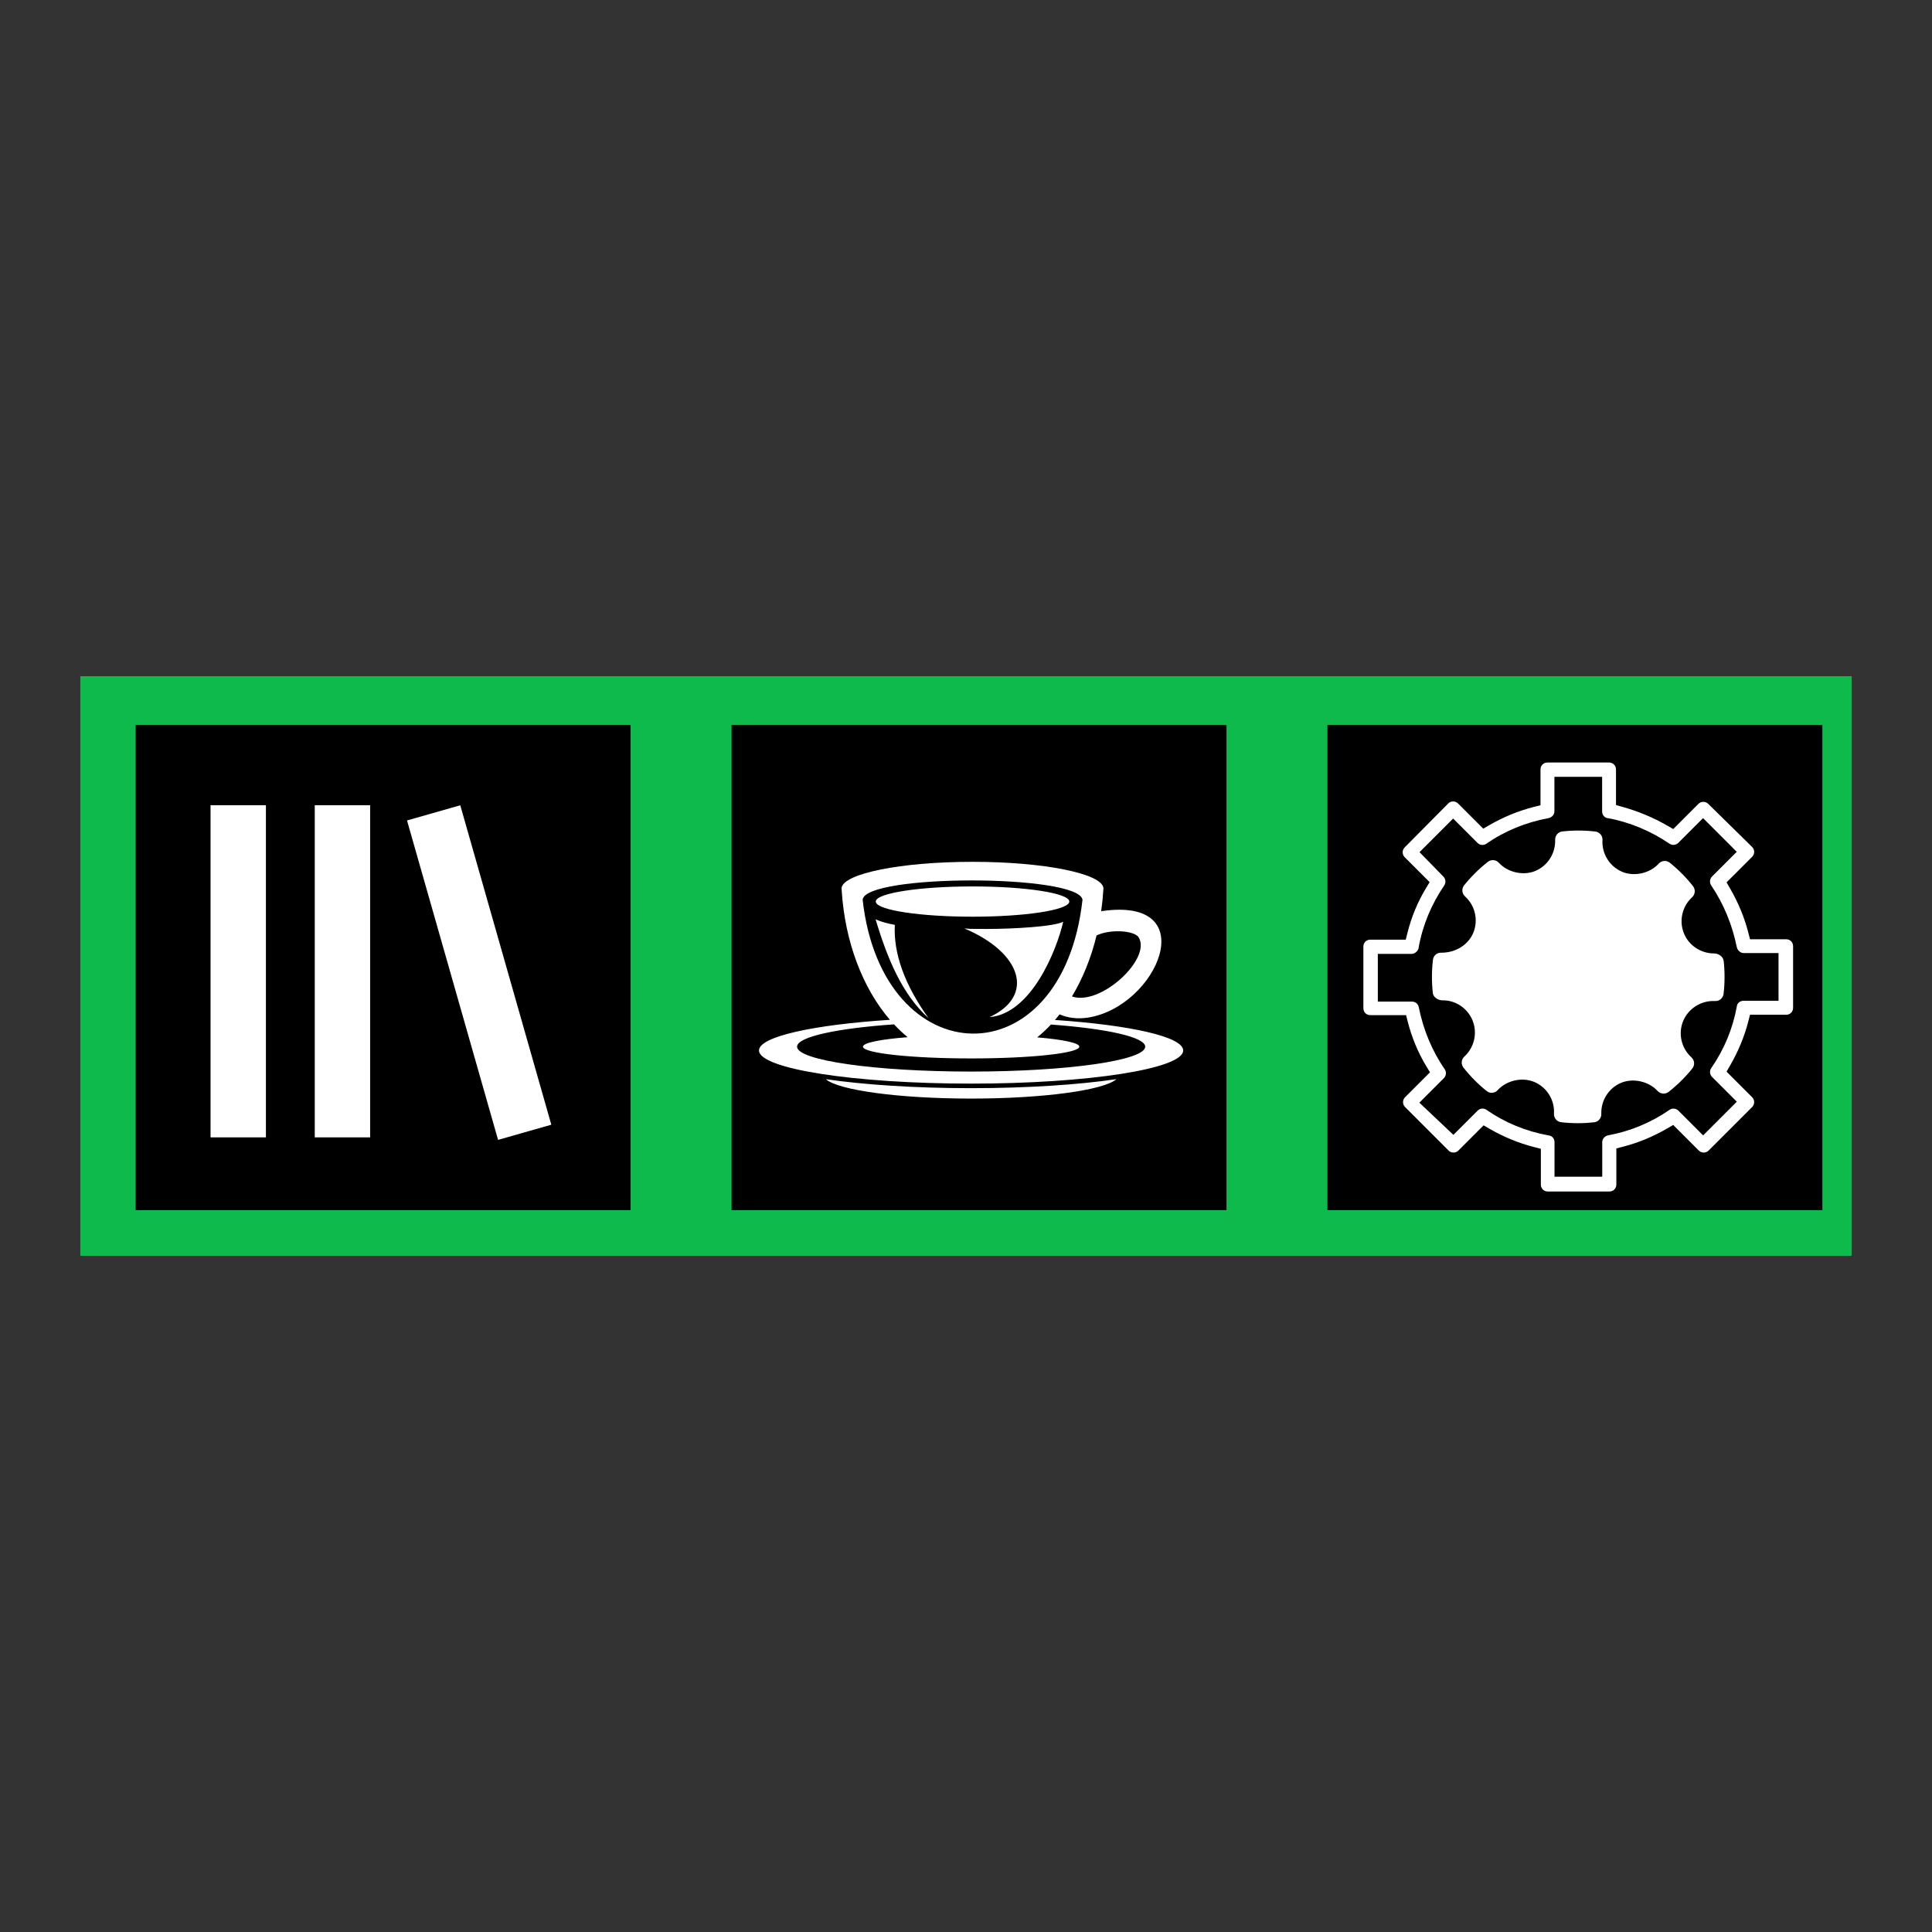<?xml version="1.0" encoding="UTF-8"?>
<svg id="Layer_1" data-name="Layer 1" xmlns="http://www.w3.org/2000/svg" viewBox="0 0 500 500">
  <rect x="0" y="0" width="500" height="500" fill="#333333" stroke="none"/>
  <defs>
    <style>
      .cls-1, .cls-2 {
        fill: #fff;
      }

      .cls-2 {
        fill-rule: evenodd;
      }

      .cls-3 {
        fill: #0dba4b;
      }
    </style>
  </defs>
  <rect class="cls-3" x="20.79" y="175" width="458.43" height="150"/>
  <rect x="189.33" y="187.64" width="128.09" height="125.56"/>
  <path class="cls-2" d="m280.15,232.85c-1.01-6.63-56.29-6.69-56.9,0,5.07,45.44,51.67,46.94,56.9,0m-2.73,25.03c2.77-4.6,4.95-9.94,6.37-15.79,3.66-1.75,9.83-1.22,10.88.47,3.44,5.51-9.84,17.9-17.25,15.32Zm-46.05,7.22c-14.87,1.05-25.09,3.24-25.09,5.78,0,3.56,20.17,6.44,45.05,6.44s45.05-2.88,45.05-6.44c0-2.49-9.91-4.66-24.4-5.73-1.13,1.21-2.32,2.32-3.55,3.32,6.63.56,10.9,1.43,10.9,2.41,0,1.68-12.53,3.04-28,3.04s-28-1.36-28-3.04c0-1.01,4.56-1.91,11.57-2.46-1.23-1-2.4-2.11-3.53-3.32Zm24.74-1.87c11.84-5.53,8.3-16.69-6.53-22.95,1.92.09-.33.13,6.06.13s17.2-.59,19.52-1.87c-1.76,7.62-8.33,23.77-19.04,24.69Zm-24.53-23.87c-.38,7.43,2.53,15.48,8.72,24.14l-.05-.05h0c-6.65-6.01-10.54-15.11-13.65-25.54,1.54.72,3.36,1.15,4.98,1.44Zm20.11-2.12c13.45,0,24.43-1.66,25.02-3.74,0-.09.01-.17.02-.26-.28-2.12-11.38-3.83-25.04-3.83s-24.76,1.71-25.04,3.83c0,.09.01.17.02.26.59,2.08,11.56,3.74,25.02,3.74Zm-.37,44.38c-14.55,0-27.78-.89-37.6-2.33,3.25,2.86,18.85,5.02,37.6,5.02s34.35-2.17,37.6-5.02c-9.82,1.44-23.05,2.33-37.6,2.33Zm21.7-17.65c19.52,1.32,33.19,4.35,33.19,7.89,0,4.74-24.58,8.58-54.89,8.58s-54.89-3.84-54.89-8.58c0-3.58,13.99-6.64,33.88-7.93-6.97-8.1-11.66-20.07-12.49-33.63,0-.15-.02-.3-.03-.46.38-3.77,15.41-6.8,33.89-6.8s33.52,3.03,33.89,6.8c0,.15-.02.3-.03.46-.11,1.87-.3,3.72-.56,5.52,26.78-3.99,14.61,24.77-3.46,27.54-2.7.41-5.19.08-7.3-.84-.39.5-.79.99-1.2,1.46Z"/>
  <rect x="343.54" y="187.64" width="128.09" height="125.56"/>
  <g>
    <path class="cls-2" d="m446.07,248.62c-.12-1.06-1.36-1.87-2.43-1.87-3.47,0-6.55-2.04-7.84-5.19-1.32-3.23-.47-6.99,2.12-9.36.81-.74.91-1.99.23-2.86-1.78-2.26-3.79-4.29-6-6.06-.86-.69-2.13-.6-2.88.23-2.26,2.5-6.31,3.43-9.44,2.12-3.26-1.37-5.32-4.68-5.11-8.22.07-1.11-.75-2.08-1.86-2.21-2.83-.33-5.68-.34-8.52-.02-1.1.12-1.91,1.07-1.87,2.17.12,3.51-1.96,6.76-5.19,8.08-3.1,1.26-7.12.34-9.37-2.14-.74-.82-1.99-.92-2.86-.24-2.27,1.78-4.33,3.82-6.13,6.06-.7.87-.6,2.13.23,2.88,2.64,2.39,3.49,6.18,2.12,9.45-1.31,3.11-4.54,5.12-8.24,5.12-1.2-.04-2.06.77-2.19,1.86-.33,2.84-.34,5.74-.02,8.61.12,1.07,1.4,1.86,2.48,1.86,3.3-.08,6.46,1.96,7.79,5.19,1.32,3.23.47,6.99-2.12,9.36-.81.74-.91,1.99-.23,2.85,1.76,2.24,3.78,4.28,5.99,6.06.87.7,2.13.6,2.88-.23,2.27-2.51,6.32-3.43,9.44-2.12,3.27,1.37,5.33,4.67,5.12,8.22-.07,1.11.75,2.09,1.86,2.21,1.45.17,2.9.25,4.36.25s2.77-.08,4.16-.23c1.1-.12,1.91-1.07,1.87-2.17-.13-3.51,1.96-6.76,5.18-8.07,3.12-1.27,7.12-.34,9.38,2.13.75.81,1.99.91,2.86.24,2.27-1.78,4.32-3.81,6.13-6.06.7-.87.6-2.13-.23-2.88-2.64-2.39-3.49-6.18-2.12-9.45,1.29-3.07,4.4-5.13,7.75-5.13h.47c1.09.1,2.09-.74,2.22-1.84.33-2.85.34-5.74.02-8.61Z"/>
    <path class="cls-2" d="m354.64,243.18c-1.03,0-1.8.77-1.8,1.8v15.94c0,1.03.77,1.8,1.8,1.8h9.25l.44,1.72c1.04,4.06,2.65,7.95,4.82,11.54l.93,1.53-6.45,6.45c-.7.7-.7,1.84,0,2.54l11.26,11.26c.7.7,1.84.7,2.54,0l6.52-6.52,1.52.88c3.62,2.1,7.52,3.71,11.58,4.75l1.72.44v9.25c0,1.03.77,1.8,1.8,1.8h15.94c1.03,0,1.8-.77,1.8-1.8v-9.35l1.72-.44c4.05-1.04,7.86-2.65,11.48-4.75l1.52-.88,6.62,6.62c.7.7,1.84.7,2.54,0l11.26-11.26c.7-.7.7-1.84,0-2.54l-6.62-6.62.88-1.52c2.09-3.61,3.71-7.43,4.75-11.48l.44-1.72h9.35c1.03,0,1.8-.77,1.8-1.8v-15.94c0-1.03-.77-1.8-1.8-1.8h-9.35l-.44-1.72c-1.04-4.05-2.65-7.86-4.75-11.48l-.88-1.52,6.62-6.62c.7-.7.7-1.84.01-2.53l-11.37-11.17c-.7-.7-1.84-.7-2.54,0l-6.52,6.52-1.52-.88c-3.65-2.11-7.57-3.73-11.62-4.86l-1.67-.47v-9.21c0-1.03-.77-1.8-1.8-1.8h-15.94c-1.03,0-1.8.77-1.8,1.8v9.25l-1.72.44c-4.06,1.04-7.95,2.65-11.58,4.75l-1.52.88-6.52-6.52c-.7-.7-1.84-.71-2.54,0l-11.26,11.36c-.7.7-.71,1.84,0,2.55l6.45,6.45-.93,1.53c-2.19,3.62-3.79,7.52-4.82,11.63l-.43,1.73h-9.16Zm12.5,2.06c1.04-5.82,3.32-11.22,6.63-16.1.48-.71.38-1.67-.22-2.28l-6.18-6.32,8.7-8.7,6.3,6.3c.59.59,1.56.72,2.26.24,4.84-3.36,10.31-5.58,16.1-6.64.83-.18,1.55-.85,1.55-1.74v-8.96h12.35v8.96c0,.81.53,1.59,1.36,1.72h.03s.03,0,.03,0c5.77,1.05,11.17,3.35,16.02,6.63.71.48,1.67.38,2.28-.22l6.4-6.4,8.72,8.72-6.4,6.4c-.6.6-.7,1.57-.22,2.28,3.28,4.85,5.46,10.24,6.63,15.97.16.79.91,1.55,1.74,1.55h9.06v12.35h-9.06c-.81,0-1.59.53-1.72,1.36v.03s0,.03,0,.03c-1.05,5.8-3.29,11.19-6.65,16.04-.49.7-.36,1.66.24,2.26l6.4,6.4-8.72,8.72-6.4-6.4c-.59-.59-1.56-.72-2.26-.24-4.84,3.35-10.21,5.58-16,6.64-.8.18-1.45.91-1.45,1.74v8.96h-12.35v-8.96c0-.87-.57-1.59-1.44-1.72h-.03s-.03-.01-.03-.01c-5.86-1.05-11.26-3.26-16.15-6.65-.7-.49-1.66-.36-2.26.24l-6.26,6.26-8.81-8.33,6.35-6.35c.59-.59.72-1.56.24-2.26-3.36-4.85-5.57-10.32-6.74-16.09-.17-.85-.86-1.45-1.74-1.45h-8.86v-12.35h8.79c.89-.07,1.63-.76,1.81-1.63Z"/>
  </g>
  <rect x="35.11" y="187.64" width="128.09" height="125.56"/>
  <rect class="cls-1" x="54.49" y="208.39" width="14.33" height="85.96"/>
  <rect class="cls-1" x="81.46" y="208.39" width="14.33" height="85.96"/>
  <rect class="cls-1" x="116.85" y="208.71" width="14.33" height="85.96" transform="translate(-64.25 43.65) rotate(-15.91)"/>
</svg>